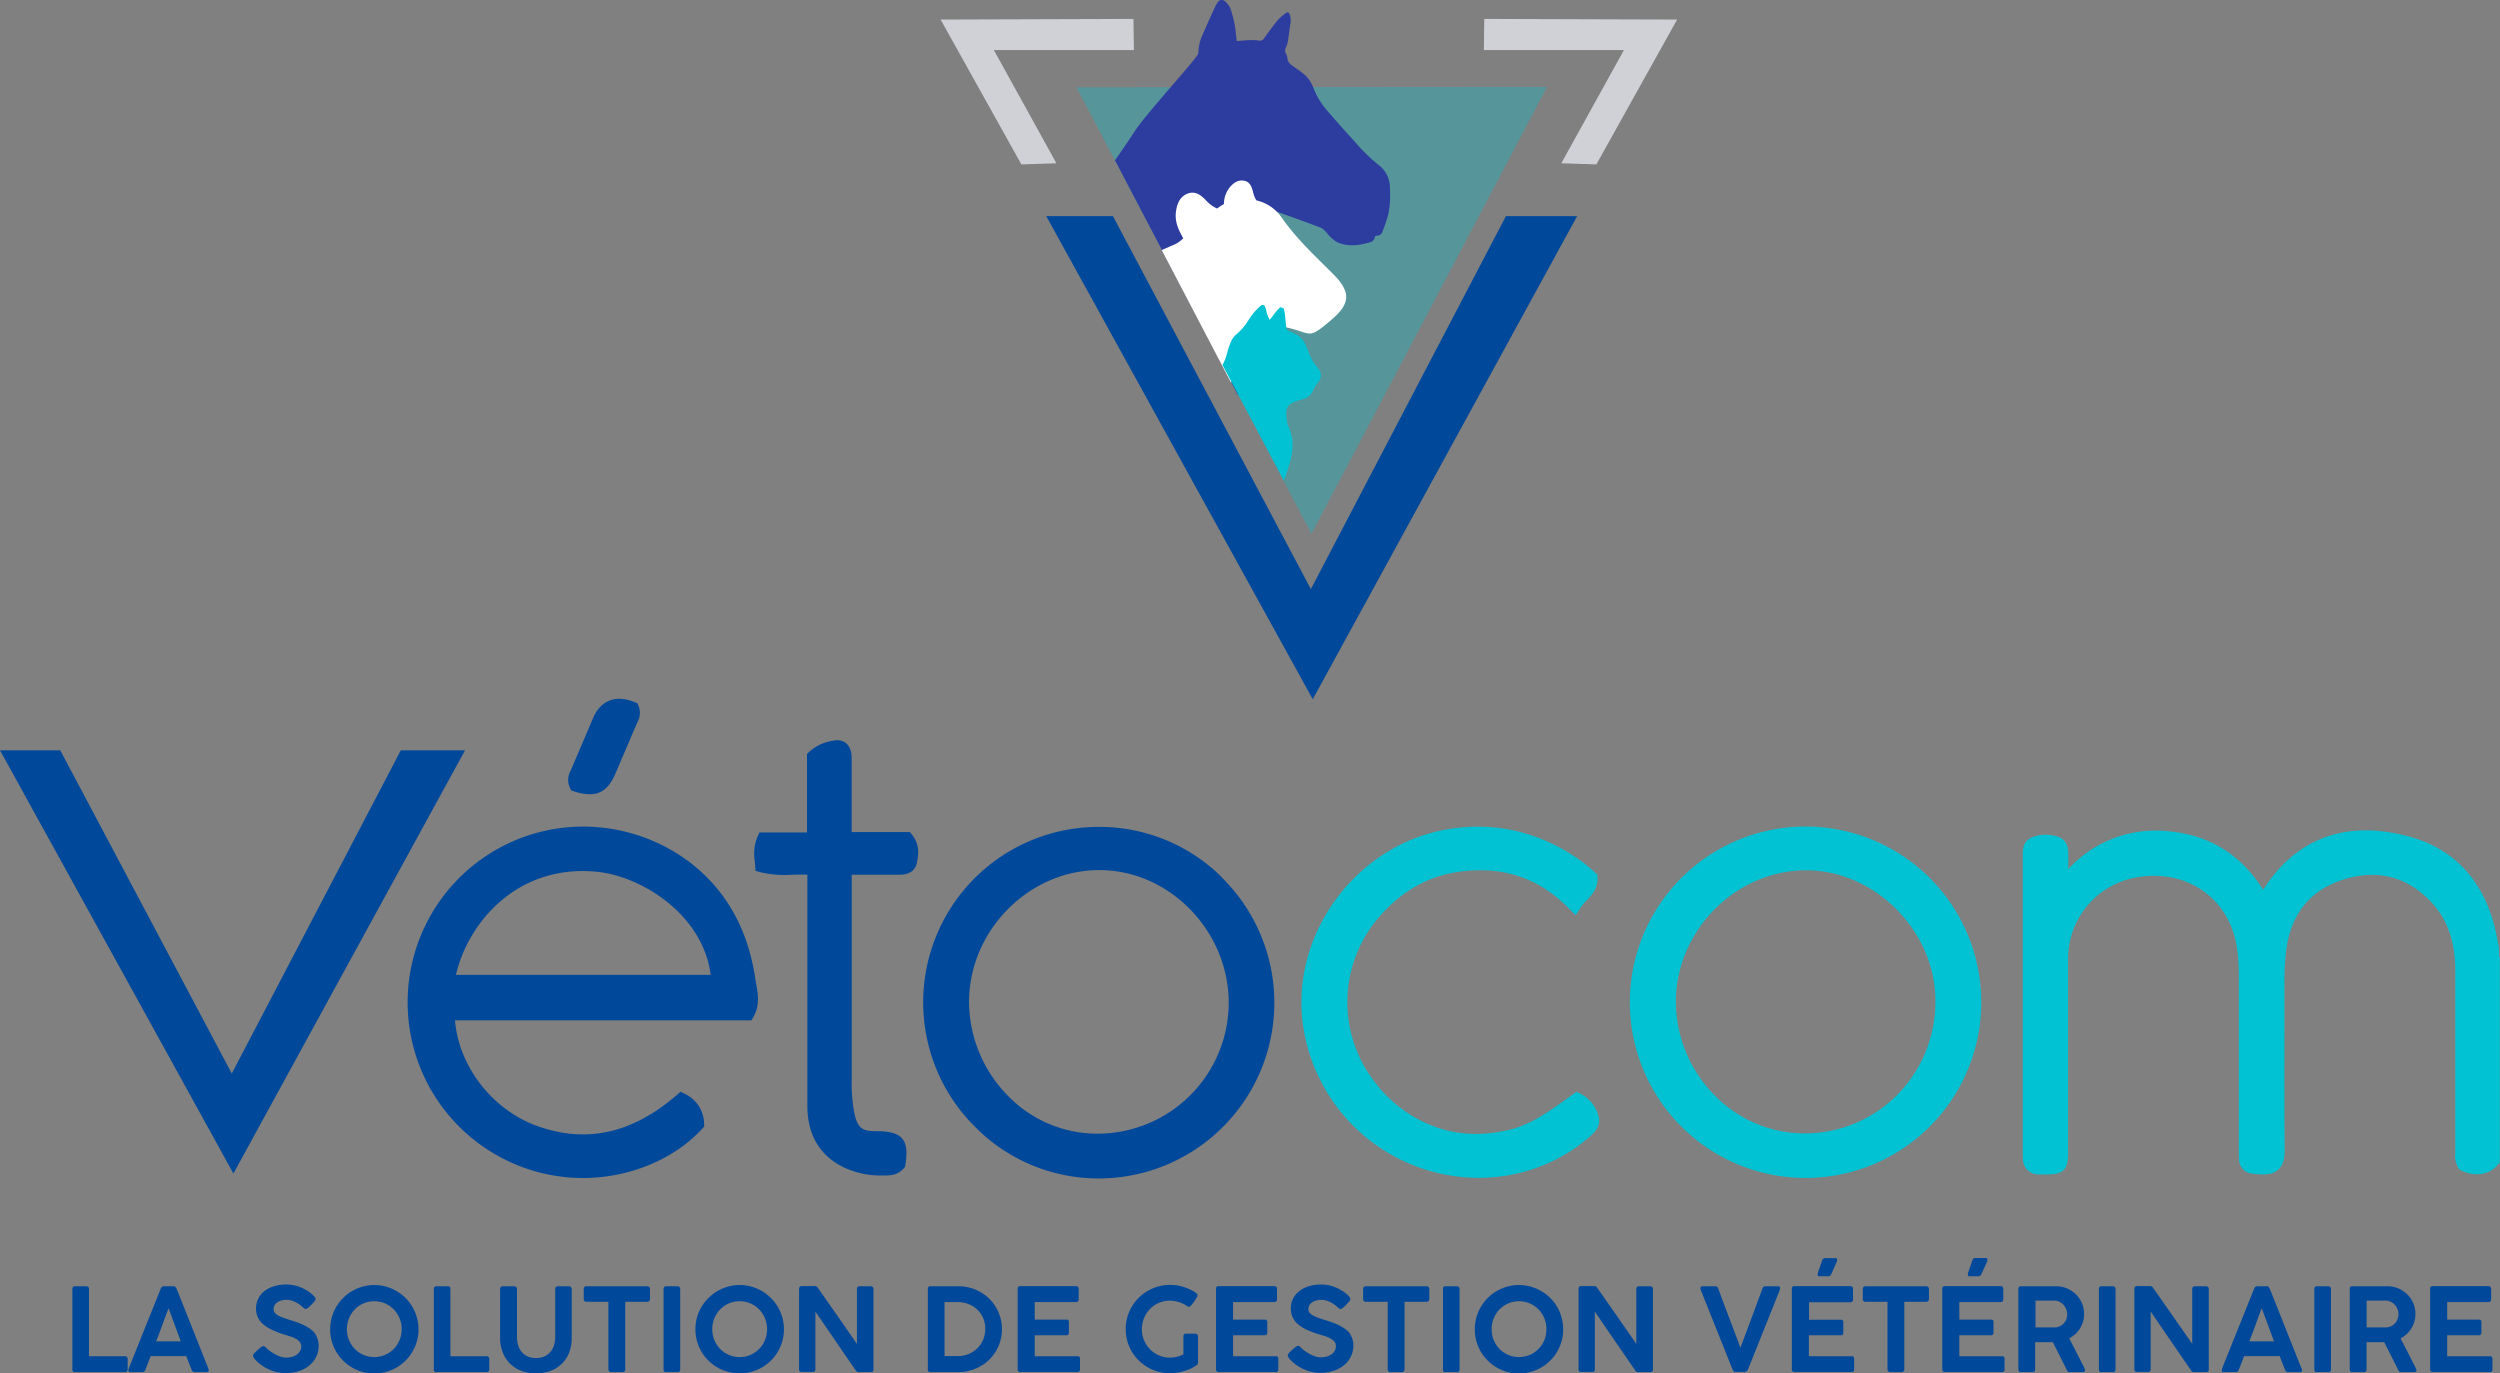 <svg xmlns="http://www.w3.org/2000/svg" viewBox="0 0 659.36 362.25"><rect x="0" y="0" width="659.36" height="362.25" fill="#808080" stroke="none"/><defs><style>.cls-1{fill:#00c2d2;}.cls-2{fill:#00489a;}.cls-3{opacity:0.33;}.cls-4{fill:#2c3c9f;}.cls-5{fill:#fff;}.cls-6{fill:#cfd1d7;}</style></defs><title>logo-vertical</title><g id="Calque_2" data-name="Calque 2"><g id="Calque_2-2" data-name="Calque 2"><path class="cls-1" d="M659.11,252.36c0-.09,0-.23,0-.35a6.26,6.26,0,0,0,0-1.14c0-.05,0-.1,0-.16a3.87,3.87,0,0,0-.22-1.58c-2.3-15.06-10.38-24.9-23.38-28.46-16.59-4.55-29.88.28-38.62,14-5.89-9.36-14.35-14.55-25.2-15.45a31.23,31.23,0,0,0-26.19,10c0-1.24,0-2.51,0-3.86,0-1,0-3.67-2.5-4.59a9.9,9.9,0,0,0-6.87,0c-2.78,1-2.68,3.74-2.63,5,0,.2,0,.39,0,.57q0,38.71,0,77.42v.32a15.83,15.83,0,0,0,.07,1.92,4,4,0,0,0,3.92,3.75c.63,0,1.27,0,1.91,0h.46c4.38,0,5.58-1.21,5.58-5.6l0-18q0-16.68,0-33.35a21.76,21.76,0,0,1,18.14-21.41c11.36-2,21.51,3.6,25.22,13.86,1.54,4.25,1.67,8.85,1.68,12.84v45.54c0,.67,0,1.36.05,2.07a3.83,3.83,0,0,0,3.29,3.82c2.93.34,5.3.49,7-1s1.75-3.69,1.74-5.53c-.08-10.14-.07-20.45-.05-30.43q0-6.48,0-13a65.5,65.5,0,0,1,.52-9.36c1.31-9.12,6.13-15.16,14.35-18,8.88-3,16.66-1.37,23.1,4.95,4.73,4.62,7,10.64,7.08,18.37,0,10.41,0,21,0,31.22q0,8.36,0,16.71c0,.21,0,.42,0,.63a6.34,6.34,0,0,0,.81,3.94l.29.44.47.24a9.17,9.17,0,0,0,4.15,1,7.07,7.07,0,0,0,5.58-2.59l.44-.55v-54Z"/><path class="cls-1" d="M476.23,218h-.05a46.34,46.34,0,1,0,.05,0Zm34.22,45.62a34.94,34.94,0,0,1-9.83,24.91,34.36,34.36,0,0,1-24.5,10.4,33.13,33.13,0,0,1-23.57-9.72A35.29,35.29,0,0,1,442,264.54c-.15-18.82,15.47-34.86,34.12-35h.27C494.38,229.52,510.26,245.39,510.45,263.63Z"/><path class="cls-1" d="M416.86,288.48l-1.07-.53-2.21,1.59c-5.2,3.75-10.11,7.3-16.21,8.61-7.16,1.54-13.58,1.14-19.6-1.24A34.91,34.91,0,0,1,362.3,285a34.3,34.3,0,0,1,1.42-43.14c5.79-6.68,12.7-10.66,20.53-11.85,11.78-1.78,21.45,1.36,29.56,9.61l1.76,1.78,1.35-2.1a13,13,0,0,1,1.58-1.87c1.31-1.37,2.95-3.08,2.83-5.9l0-.86-.66-.56-.81-.73c-.6-.54-1.16-1-1.79-1.52-10.84-8.13-22.87-11.23-35.74-9.23-24.16,3.76-41.9,27.27-38.72,51.35a46.87,46.87,0,0,0,46.34,40.67,45.64,45.64,0,0,0,10.51-1.22,44,44,0,0,0,19.22-10c1.88-1.66,2.5-3.43,1.85-5.27A9.22,9.22,0,0,0,416.86,288.48Z"/><polygon class="cls-2" points="105.71 197.89 61.13 283.14 15.89 197.89 0 197.89 61.56 309.51 122.65 197.89 105.71 197.89"/><path class="cls-2" d="M199.21,258.17c-1.92-13.2-7.84-23.63-17.61-31a46.79,46.79,0,0,0-33.58-8.8,46.35,46.35,0,0,0,5.66,92.33c12.51,0,24.21-5.07,31.48-12.95l.58-.63-.05-.85a8.78,8.78,0,0,0-5-7.74l-1.19-.59-1,.87c-11.6,10-23.49,12.77-36.36,8.33C130.06,293,121,281.38,120,269.1H198.2l.57-1c1.69-3.05,1.13-6.05.69-8.46C199.37,259.12,199.28,258.64,199.21,258.17Zm-78.95-1.06c3-13.27,15.82-29.36,37.31-27.17,11.57,1.18,27.82,11.2,29.87,27.17Z"/><path class="cls-2" d="M322.22,231.34a45.79,45.79,0,0,0-32.46-13.25,46.27,46.27,0,0,0-32.71,79,45.75,45.75,0,0,0,32.63,13.72h0a46.34,46.34,0,0,0,32.5-79.45Zm1.85,33.31A34.62,34.62,0,0,1,289.85,299,32.83,32.83,0,0,1,266,289.17a35.47,35.47,0,0,1-10.42-25.29c.23-18.69,15.94-34.4,34.35-34.4h.16C308.57,229.57,324.13,245.67,324.07,264.65Z"/><path class="cls-2" d="M240,219.46H224.62V213.6c0-4.52,0-9,0-13.55,0-.69,0-2.78-1.44-4a3.74,3.74,0,0,0-3.2-.73,12,12,0,0,0-6.5,2.92l-.64.59v20.72H200.3l-.53,1.17a11.85,11.85,0,0,0-.69,6.44q0,.54.09,1.11l.09,1.42,1.37.37a27.87,27.87,0,0,0,8.31.64c1.37,0,2.68-.08,4,0V248.5c0,14.17,0,28.83,0,43.24,0,7.7,3.45,13.33,9.92,16.29a22.66,22.66,0,0,0,9.6,2c.62,0,1.25,0,1.9-.05a5.34,5.34,0,0,0,4-1.83l.37-.44.08-.56c.44-3.2.43-5.35-.91-6.91s-4-1.87-6.53-1.9h-.46c-3.55,0-4.68-.92-5.49-4.36a40.79,40.79,0,0,1-.79-9.37V230.71h3.95c2.84,0,5.69,0,8.53,0h.07c3.29,0,4.33-1.66,4.62-3.06.37-1.74,1-4.67-1.23-7.45Z"/><path class="cls-2" d="M150.64,208.47l.81.26a13.67,13.67,0,0,0,4.12.75c3.14,0,5.19-1.76,6.8-5.57q1.8-4.24,3.63-8.49,1-2.43,2.1-4.89l.07-.17a4.88,4.88,0,0,0,.26-4.11l-.32-.78-.79-.31c-5-2-8.92-.45-10.93,4.3-1.1,2.59-2.2,5.17-3.31,7.76l-2.4,5.63-.14.33a5,5,0,0,0-.28,4.52Z"/><path class="cls-2" d="M178.68,339.24h-3a.63.63,0,0,0-.5.2.71.71,0,0,0-.17.47v21.3a.59.59,0,0,0,.67.67h3c.48,0,.72-.22.72-.67v-21.3a.59.59,0,0,0-.23-.48A.72.72,0,0,0,178.68,339.24Z"/><path class="cls-2" d="M128.35,357.7H118.8V339.91a.6.6,0,0,0-.2-.49.72.72,0,0,0-.48-.18h-3a.69.69,0,0,0-.52.2.67.67,0,0,0-.18.47v21.3a.59.59,0,0,0,.67.67h13.28a.6.6,0,0,0,.48-.21.65.65,0,0,0,.19-.48V358.4a.69.69,0,0,0-.2-.51A.68.68,0,0,0,128.35,357.7Z"/><path class="cls-2" d="M150.07,339.24h-2.95a.69.69,0,0,0-.5.2.64.64,0,0,0-.19.47v12.78a6.86,6.86,0,0,1-.35,2.23,5,5,0,0,1-1,1.74,4.45,4.45,0,0,1-1.59,1.12,5.55,5.55,0,0,1-2.14.4,5.42,5.42,0,0,1-2.05-.38,4.45,4.45,0,0,1-1.58-1.08,4.89,4.89,0,0,1-1-1.73,6.89,6.89,0,0,1-.37-2.3V339.91a.59.59,0,0,0-.24-.47.77.77,0,0,0-.47-.2h-3.11a.55.55,0,0,0-.45.22.68.68,0,0,0-.18.45v12.95a10,10,0,0,0,.77,4,8.44,8.44,0,0,0,2,2.94,8.63,8.63,0,0,0,3,1.81,10.7,10.7,0,0,0,3.64.62,11.52,11.52,0,0,0,3.64-.58,8.3,8.3,0,0,0,5.07-4.69,10.27,10.27,0,0,0,.76-4.12V339.91a.6.6,0,0,0-.22-.47A.8.8,0,0,0,150.07,339.24Z"/><path class="cls-2" d="M170.66,339.24h-16a.7.7,0,0,0-.51.19.62.62,0,0,0-.19.48v2.67a.74.74,0,0,0,.19.57.7.7,0,0,0,.51.19h5.8v17.84a.64.64,0,0,0,.23.5.71.71,0,0,0,.49.2h3a.68.68,0,0,0,.53-.21.72.72,0,0,0,.19-.49V343.34h5.79a.69.69,0,0,0,.56-.22.81.81,0,0,0,.19-.54v-2.67a.66.66,0,0,0-.25-.5A.82.82,0,0,0,170.66,339.24Z"/><path class="cls-2" d="M229.62,339.24h-2.94a.67.67,0,0,0-.67.58v14.61L220.84,347l-5.16-7.38a1,1,0,0,0-.35-.32.91.91,0,0,0-.4-.1h-3.51a.62.62,0,0,0-.49.2.71.71,0,0,0-.18.49v21.29a.69.69,0,0,0,.16.48.66.66,0,0,0,.51.18h2.93a.74.74,0,0,0,.54-.17.68.68,0,0,0,.16-.5V345.92q2.67,3.9,5.33,7.78t5.34,7.77a.8.8,0,0,0,.63.41h3.3c.48,0,.72-.21.72-.62V339.91a.58.58,0,0,0-.22-.48A.77.77,0,0,0,229.62,339.24Z"/><path class="cls-2" d="M205.15,344.7a11.63,11.63,0,0,0-4.18-4.18,11.7,11.7,0,0,0-2.79-1.18,11.58,11.58,0,0,0-6.18,0,11.7,11.7,0,0,0-2.79,1.18,11.47,11.47,0,0,0-2.35,1.82A11.89,11.89,0,0,0,185,344.7a11.53,11.53,0,0,0-1.18,2.79,11.92,11.92,0,0,0,0,6.2,12,12,0,0,0,1.17,2.77,11.58,11.58,0,0,0,4.17,4.17A11.21,11.21,0,0,0,192,361.8a11.65,11.65,0,0,0,6.2,0,11.65,11.65,0,0,0,2.79-1.16,11.89,11.89,0,0,0,2.36-1.82,11.2,11.2,0,0,0,1.82-2.35,12,12,0,0,0,1.17-2.78,11.19,11.19,0,0,0,.42-3.09,11.44,11.44,0,0,0-.42-3.11A11.92,11.92,0,0,0,205.15,344.7Zm-3.4,8.74a7.26,7.26,0,0,1-1.53,2.33,7.47,7.47,0,0,1-2.29,1.57,7.32,7.32,0,0,1-5.71,0,7.23,7.23,0,0,1-3.81-3.9,7.51,7.51,0,0,1-.55-2.89,7.4,7.4,0,0,1,.55-2.86,7.26,7.26,0,0,1,3.81-3.92,7.32,7.32,0,0,1,5.71,0,7.33,7.33,0,0,1,2.29,1.58,7.19,7.19,0,0,1,1.53,2.34,7.4,7.4,0,0,1,.56,2.86A7.52,7.52,0,0,1,201.75,353.44Z"/><path class="cls-2" d="M637.14,360.8l-4-7.82a7.72,7.72,0,0,0,1.59-1.12,7.17,7.17,0,0,0,2.33-5.28,7.18,7.18,0,0,0-.57-2.85,7.29,7.29,0,0,0-1.57-2.34,7.7,7.7,0,0,0-2.34-1.57,7.33,7.33,0,0,0-2.88-.58H620.4c-.45,0-.67.24-.67.72v21.26a.64.64,0,0,0,.18.5.71.71,0,0,0,.49.16h3.06c.47,0,.7-.22.7-.66V354h4.67l3.69,7.32a.72.72,0,0,0,.73.56h3.53c.36,0,.54-.15.54-.46a.72.72,0,0,0-.08-.32A1.18,1.18,0,0,1,637.14,360.8Zm-4.8-12.9a3.35,3.35,0,0,1-.66,1.09,3.27,3.27,0,0,1-1,.77,3.39,3.39,0,0,1-1.32.34l-.57,0h-4.6v-7.08h4.07l1,0a3.32,3.32,0,0,1,1.33.35,3.52,3.52,0,0,1,1.73,1.89,3.27,3.27,0,0,1,.25,1.27A3.53,3.53,0,0,1,632.34,347.9Z"/><path class="cls-2" d="M83,351.58a6.29,6.29,0,0,0-1.29-1.17,13.26,13.26,0,0,0-1.61-.93,17.17,17.17,0,0,0-1.81-.75c-.63-.23-1.26-.44-1.9-.63s-1.1-.35-1.6-.53a8.55,8.55,0,0,1-1.35-.58,3.39,3.39,0,0,1-.93-.73,1.47,1.47,0,0,1-.34-1,2.07,2.07,0,0,1,.22-.95,2.26,2.26,0,0,1,.68-.77,3.35,3.35,0,0,1,1.09-.52,5.33,5.33,0,0,1,1.51-.19,4,4,0,0,1,1.32.22,7.33,7.33,0,0,1,1.21.51,7.17,7.17,0,0,1,1,.66,6.78,6.78,0,0,1,.75.64h0a3.08,3.08,0,0,0,.38.27.66.66,0,0,0,.37.1.64.64,0,0,0,.33-.14c.13-.09.28-.2.45-.34s.32-.29.48-.46l.48-.51v0l.45-.49a1.56,1.56,0,0,0,.23-.34.92.92,0,0,0,.09-.38.93.93,0,0,0-.2-.48,3.93,3.93,0,0,0-.53-.58c-.21-.19-.45-.39-.7-.58a6.76,6.76,0,0,0-.75-.52,10.8,10.8,0,0,0-2.65-1.2,9.66,9.66,0,0,0-2.82-.43,11,11,0,0,0-3.31.46,7.75,7.75,0,0,0-2.53,1.3,5.74,5.74,0,0,0-1.62,2,5.82,5.82,0,0,0-.57,2.59,5.43,5.43,0,0,0,.46,2.28,5.6,5.6,0,0,0,1.4,1.83,10.06,10.06,0,0,0,2.32,1.47A25.91,25.91,0,0,0,75,352c.53.15,1.07.31,1.6.49a7.71,7.71,0,0,1,1.45.61,3.63,3.63,0,0,1,1,.84,1.77,1.77,0,0,1,.4,1.15,2.38,2.38,0,0,1-.31,1.22,2.79,2.79,0,0,1-.84.94,3.88,3.88,0,0,1-1.26.6,5.67,5.67,0,0,1-1.57.21,4.43,4.43,0,0,1-1.3-.2,8.24,8.24,0,0,1-1.4-.57,11.08,11.08,0,0,1-1.36-.81,12,12,0,0,1-1.2-1h0l-.07-.06a2.81,2.81,0,0,0-.3-.26.67.67,0,0,0-.4-.14.72.72,0,0,0-.35.14,5.22,5.22,0,0,0-.48.33,5.4,5.4,0,0,0-.52.45l-.49.44-.5.5a1.56,1.56,0,0,0-.28.34.59.59,0,0,0-.09.32,1.11,1.11,0,0,0,.34.7l0,.06v0a10,10,0,0,0,1.7,1.6,11.74,11.74,0,0,0,2,1.21,12.17,12.17,0,0,0,2.22.78,10.22,10.22,0,0,0,2.33.27,11.25,11.25,0,0,0,3.43-.51,8.61,8.61,0,0,0,2.77-1.46,6.87,6.87,0,0,0,1.85-2.3,6.55,6.55,0,0,0,.67-3,5.07,5.07,0,0,0-.31-1.84A5.58,5.58,0,0,0,83,351.58Z"/><path class="cls-2" d="M33,357.7H23.47V339.91a.6.6,0,0,0-.2-.49.72.72,0,0,0-.48-.18h-3a.65.65,0,0,0-.7.67v21.3a.59.59,0,0,0,.67.67H33a.6.6,0,0,0,.48-.21.65.65,0,0,0,.19-.48V358.4a.69.69,0,0,0-.2-.51A.68.68,0,0,0,33,357.7Z"/><path class="cls-2" d="M479.76,336.61h2.38A.9.9,0,0,0,483,336l1.45-3.24a.9.9,0,0,0,.08-.28,1.18,1.18,0,0,0,0-.26.46.46,0,0,0-.09-.29.47.47,0,0,0-.35-.11h-2.71a.85.85,0,0,0-.48.15,1,1,0,0,0-.34.49l-1.07,3.14a1,1,0,0,0-.09.32,3,3,0,0,0,0,.31.51.51,0,0,0,.08.28C479.48,336.57,479.59,336.61,479.76,336.61Z"/><path class="cls-2" d="M519.44,336.61h2.38a.9.9,0,0,0,.81-.64l1.45-3.24a.9.9,0,0,0,.08-.28,1.18,1.18,0,0,0,0-.26.41.41,0,0,0-.1-.29.45.45,0,0,0-.34-.11H521a.81.81,0,0,0-.48.15,1,1,0,0,0-.34.49l-1.07,3.14a1,1,0,0,0-.09.32,3,3,0,0,0,0,.31.51.51,0,0,0,.08.28C519.16,336.57,519.27,336.61,519.44,336.61Z"/><path class="cls-2" d="M260.91,342.53a11.44,11.44,0,0,0-3.65-2.41,11.67,11.67,0,0,0-4.52-.88h-7.32a.63.63,0,0,0-.71.72v21.28a.56.56,0,0,0,.22.52,1,1,0,0,0,.49.12h7.32a11.9,11.9,0,0,0,5.83-1.52,11,11,0,0,0,2.32-1.74,10.66,10.66,0,0,0,1.79-2.28,11.08,11.08,0,0,0,1.16-2.71,11.38,11.38,0,0,0-.48-7.5A11.11,11.11,0,0,0,260.91,342.53Zm-1.58,10.73a7,7,0,0,1-3.69,3.78,7.3,7.3,0,0,1-2.79.62c-.76,0-1.52,0-2.28,0h-1.45V343.42h3.46a7.76,7.76,0,0,1,2.82.51,7.09,7.09,0,0,1,2.32,1.44,6.73,6.73,0,0,1,1.56,2.24,7.12,7.12,0,0,1,.57,2.88A7.3,7.3,0,0,1,259.33,353.26Z"/><path class="cls-2" d="M55,361.07l-8-20.13-.5-1.19a2.4,2.4,0,0,0-.24-.32.65.65,0,0,0-.53-.19H43.23a.75.75,0,0,0-.56.21,1,1,0,0,0-.25.37l-8.21,20.46c-.06.14-.11.3-.18.47s-.12.36-.18.57c0,0,0,.07,0,.13a.35.35,0,0,0,.17.32.93.93,0,0,0,.47.11h3.05a.78.78,0,0,0,.79-.56c.17-.47.38-1,.63-1.64s.51-1.3.77-2h9.41c.18.5.37,1,.56,1.48s.39,1,.58,1.47l.28.7a1,1,0,0,0,.3.42.87.87,0,0,0,.52.14h3c.45,0,.67-.15.67-.46a.72.72,0,0,0,0-.19A.56.56,0,0,1,55,361.07Zm-13.81-7.31c.55-1.4,1.09-2.85,1.64-4.35s1.09-3,1.63-4.36l3.22,8.71Z"/><path class="cls-2" d="M657.23,357.89a.67.67,0,0,0-.57-.19H645.43v-5.53h8.38a.56.56,0,0,0,.49-.21.86.86,0,0,0,.15-.49v-2.76a.7.7,0,0,0-.18-.54.61.61,0,0,0-.49-.13h-8.35v-4.62h10.84a.74.74,0,0,0,.57-.21.72.72,0,0,0,.19-.49V340a.89.89,0,0,0-.17-.56.66.66,0,0,0-.56-.23H641.6c-.44,0-.67.25-.67.74v21.26a.59.59,0,0,0,.2.49.75.75,0,0,0,.47.15h15.09c.45,0,.67-.21.67-.64v-2.79A1,1,0,0,0,657.23,357.89Z"/><path class="cls-2" d="M108.78,344.7a11.63,11.63,0,0,0-4.18-4.18,11.8,11.8,0,0,0-2.78-1.18,11.61,11.61,0,0,0-6.19,0,11.63,11.63,0,0,0-2.78,1.18,11.26,11.26,0,0,0-2.36,1.82,11.89,11.89,0,0,0-1.82,2.36,11.13,11.13,0,0,0-1.17,2.79,11.71,11.71,0,0,0,1.16,9,11.83,11.83,0,0,0,1.82,2.35,11.55,11.55,0,0,0,2.35,1.82,11.21,11.21,0,0,0,2.78,1.17,11.69,11.69,0,0,0,6.21,0,11.75,11.75,0,0,0,2.78-1.16,11.89,11.89,0,0,0,2.36-1.82,11.2,11.2,0,0,0,1.82-2.35,11.63,11.63,0,0,0,1.18-2.78,11.19,11.19,0,0,0,.42-3.09,11.63,11.63,0,0,0-1.6-5.9Zm-3.4,8.74a7.26,7.26,0,0,1-1.53,2.33,7.35,7.35,0,0,1-2.29,1.57,7.29,7.29,0,0,1-5.7,0,7.14,7.14,0,0,1-3.81-3.9,7.33,7.33,0,0,1-.56-2.89,7.5,7.5,0,0,1,2.08-5.2,7.1,7.1,0,0,1,2.29-1.58,7.29,7.29,0,0,1,5.7,0,7.24,7.24,0,0,1,3.82,3.92,7.4,7.4,0,0,1,.56,2.86A7.52,7.52,0,0,1,105.38,353.44Z"/><path class="cls-2" d="M336.45,357.7H325.21v-5.53h8.39a.58.58,0,0,0,.49-.21.86.86,0,0,0,.15-.49v-2.76a.67.67,0,0,0-.19-.54.59.59,0,0,0-.48-.13h-8.36v-4.62h10.84a.69.69,0,0,0,.76-.7V340a.89.89,0,0,0-.16-.56.68.68,0,0,0-.57-.23H321.39c-.45,0-.67.25-.67.74v21.26a.59.59,0,0,0,.19.49.78.78,0,0,0,.48.15h15.09c.45,0,.67-.21.67-.64v-2.79a.94.94,0,0,0-.14-.56A.65.65,0,0,0,336.45,357.7Z"/><path class="cls-2" d="M528,357.7H516.76v-5.53h8.38a.56.56,0,0,0,.49-.21.86.86,0,0,0,.15-.49v-2.76a.7.7,0,0,0-.18-.54.6.6,0,0,0-.49-.13h-8.35v-4.62H527.6a.74.74,0,0,0,.57-.21.72.72,0,0,0,.19-.49V340a.83.83,0,0,0-.17-.56.66.66,0,0,0-.56-.23h-14.7c-.44,0-.67.25-.67.74v21.26a.59.59,0,0,0,.2.49.75.75,0,0,0,.47.15H528c.45,0,.68-.21.68-.64v-2.79a.94.94,0,0,0-.14-.56C528.47,357.76,528.28,357.7,528,357.7Z"/><path class="cls-2" d="M435.18,339.24h-2.94a.66.66,0,0,0-.44.16.63.63,0,0,0-.23.42v14.61L426.4,347c-1.71-2.44-3.43-4.91-5.17-7.38a1,1,0,0,0-.34-.32,1,1,0,0,0-.41-.1H417a.65.65,0,0,0-.5.2.75.75,0,0,0-.17.49v21.29a.65.65,0,0,0,.16.48.63.63,0,0,0,.51.18h2.93a.74.74,0,0,0,.54-.17.73.73,0,0,0,.16-.5V345.92q2.65,3.9,5.32,7.78l5.35,7.77a.8.8,0,0,0,.62.41h3.31c.48,0,.72-.21.72-.62V339.91a.61.61,0,0,0-.22-.48A.78.78,0,0,0,435.18,339.24Z"/><path class="cls-2" d="M488.32,357.7H477.08v-5.53h8.39A.55.55,0,0,0,486,352a.8.8,0,0,0,.16-.49v-2.76a.7.7,0,0,0-.19-.54.6.6,0,0,0-.49-.13h-8.35v-4.62h10.84a.69.69,0,0,0,.76-.7V340a.83.83,0,0,0-.17-.56.66.66,0,0,0-.56-.23H473.26c-.45,0-.68.25-.68.74v21.26a.59.59,0,0,0,.2.49.78.78,0,0,0,.48.15h15.09c.44,0,.67-.21.67-.64v-2.79a.94.94,0,0,0-.14-.56A.65.65,0,0,0,488.32,357.7Z"/><path class="cls-2" d="M468.87,339.24h-3.21a.82.82,0,0,0-.82.58c-.23.64-.51,1.39-.83,2.25s-.66,1.77-1,2.73l-1.1,2.95c-.38,1-.74,2-1.09,2.93s-.68,1.83-1,2.66-.57,1.53-.8,2.12c-.21-.59-.47-1.29-.78-2.12s-.65-1.72-1-2.66l-1.11-2.93L455,344.8l-1-2.73c-.32-.86-.6-1.61-.82-2.25a.8.8,0,0,0-.79-.58h-3.26c-.42,0-.63.17-.63.49a1.25,1.25,0,0,0,0,.21.39.39,0,0,1,0,.13l8,20c.09.24.18.46.27.68s.2.43.31.65a.89.89,0,0,0,.22.3.72.72,0,0,0,.49.14h1.76a3.52,3.52,0,0,0,.84-.08.83.83,0,0,0,.56-.47,5.46,5.46,0,0,0,.27-.6c.09-.21.17-.41.25-.62l8-20a.43.43,0,0,1,0-.13,1.11,1.11,0,0,0,0-.19C469.55,339.41,469.32,339.24,468.87,339.24Z"/><path class="cls-2" d="M284.13,357.7H272.9v-5.53h8.38a.56.56,0,0,0,.49-.21.86.86,0,0,0,.15-.49v-2.76a.7.7,0,0,0-.18-.54.6.6,0,0,0-.49-.13H272.9v-4.62h10.84a.74.74,0,0,0,.57-.21.72.72,0,0,0,.19-.49V340a.89.89,0,0,0-.17-.56.66.66,0,0,0-.56-.23h-14.7c-.44,0-.67.25-.67.74v21.26a.59.59,0,0,0,.2.49.75.75,0,0,0,.47.15h15.09c.45,0,.68-.21.68-.64v-2.79a.94.94,0,0,0-.14-.56C284.61,357.76,284.42,357.7,284.13,357.7Z"/><path class="cls-2" d="M607.06,361.07l-8-20.13-.5-1.19a1.76,1.76,0,0,0-.24-.32.62.62,0,0,0-.52-.19h-2.46a.72.72,0,0,0-.55.21.89.89,0,0,0-.25.37l-8.22,20.46c0,.14-.11.3-.18.47s-.12.36-.17.57a.39.39,0,0,0,0,.13.34.34,0,0,0,.18.32.89.89,0,0,0,.46.11h3.05a.8.8,0,0,0,.8-.56c.17-.47.38-1,.63-1.64s.5-1.3.77-2h9.4c.19.5.37,1,.57,1.48s.38,1,.58,1.47l.27.7a.93.93,0,0,0,.31.42.84.84,0,0,0,.51.14h3c.44,0,.67-.15.67-.46a.81.81,0,0,0,0-.19C607.07,361.16,607.06,361.1,607.06,361.07Zm-13.81-7.31c.55-1.4,1.1-2.85,1.64-4.35s1.09-3,1.64-4.36l3.22,8.71Z"/><path class="cls-2" d="M557.25,339.24h-3a.65.65,0,0,0-.51.2.71.71,0,0,0-.16.47v21.3a.59.59,0,0,0,.67.67h3c.47,0,.71-.22.71-.67v-21.3a.56.56,0,0,0-.23-.48A.72.72,0,0,0,557.25,339.24Z"/><path class="cls-2" d="M549.75,360.8l-4-7.82a7.72,7.72,0,0,0,1.59-1.12,7.17,7.17,0,0,0,2.33-5.28,7.18,7.18,0,0,0-.57-2.85,7.29,7.29,0,0,0-1.57-2.34,7.7,7.7,0,0,0-2.34-1.57,7.26,7.26,0,0,0-2.88-.58H533c-.45,0-.67.24-.67.72v21.26a.64.64,0,0,0,.18.5.71.71,0,0,0,.49.16h3.06c.47,0,.7-.22.7-.66V354h4.67l3.69,7.32a.72.72,0,0,0,.73.56h3.54c.35,0,.53-.15.53-.46a.72.72,0,0,0-.08-.32A1.18,1.18,0,0,1,549.75,360.8ZM545,347.9a3.53,3.53,0,0,1-.66,1.09,3.17,3.17,0,0,1-1,.77,3.39,3.39,0,0,1-1.32.34l-.57,0h-4.6v-7.08h4.07l1,0a3.32,3.32,0,0,1,1.33.35,3.54,3.54,0,0,1,1,.79,3.79,3.79,0,0,1,.69,1.1,3.45,3.45,0,0,1,.24,1.27A3.53,3.53,0,0,1,545,347.9Z"/><path class="cls-2" d="M508,339.24h-16a.68.68,0,0,0-.5.19.63.63,0,0,0-.2.48v2.67a.74.74,0,0,0,.2.57.68.68,0,0,0,.5.19h5.81v17.84a.67.67,0,0,0,.22.5.74.74,0,0,0,.5.2h3a.69.69,0,0,0,.53-.21.77.77,0,0,0,.19-.49V343.34H508a.7.7,0,0,0,.56-.22.87.87,0,0,0,.19-.54v-2.67a.67.67,0,0,0-.26-.5A.79.79,0,0,0,508,339.24Z"/><path class="cls-2" d="M581.8,339.24h-2.94a.67.67,0,0,0-.67.58v14.61L573,347l-5.16-7.38a1,1,0,0,0-.35-.32.91.91,0,0,0-.4-.1H563.6a.62.62,0,0,0-.49.2.71.71,0,0,0-.18.49v21.29a.69.69,0,0,0,.16.48.66.66,0,0,0,.51.18h2.93a.74.74,0,0,0,.54-.17.68.68,0,0,0,.16-.5V345.92q2.67,3.9,5.33,7.78t5.34,7.77a.8.8,0,0,0,.63.41h3.3c.48,0,.72-.21.72-.62V339.91a.58.58,0,0,0-.22-.48A.77.77,0,0,0,581.8,339.24Z"/><path class="cls-2" d="M315.27,351.74h-2.48a.62.62,0,0,0-.5.19.69.69,0,0,0-.17.48v4.76a3.7,3.7,0,0,1-.63.31,5.4,5.4,0,0,1-.86.29,9.29,9.29,0,0,1-1,.22,8.05,8.05,0,0,1-1.11.08,7.1,7.1,0,0,1-2.85-.59,7.44,7.44,0,0,1-2.34-1.6,7.67,7.67,0,0,1-1.58-2.38,7.29,7.29,0,0,1-.59-2.92,7.72,7.72,0,0,1,2.07-5.27,7.17,7.17,0,0,1,5.32-2.26,8,8,0,0,1,2.46.4,8.38,8.38,0,0,1,2.16,1.07.7.7,0,0,0,.27.14.64.64,0,0,0,.22,0c.07,0,.17-.06.3-.19s.28-.29.45-.48.33-.41.5-.65.33-.47.46-.69.25-.43.35-.6a1,1,0,0,0,.13-.39.84.84,0,0,0-.32-.57,5.31,5.31,0,0,0-.8-.56,10.36,10.36,0,0,0-1-.5c-.35-.16-.65-.28-.91-.38a11.24,11.24,0,0,0-2.08-.58,13.13,13.13,0,0,0-2.16-.19,11.37,11.37,0,0,0-3.1.42,11.68,11.68,0,0,0-7,5.38,11.54,11.54,0,0,0-1.58,5.86,11.39,11.39,0,0,0,.41,3.11,11.14,11.14,0,0,0,1.17,2.77,12.21,12.21,0,0,0,1.82,2.35,11.83,11.83,0,0,0,2.35,1.82,11.21,11.21,0,0,0,2.78,1.17,11.42,11.42,0,0,0,3.1.42,12,12,0,0,0,1.89-.15,14,14,0,0,0,1.84-.41A11.78,11.78,0,0,0,314,361a11.52,11.52,0,0,0,1.54-.9s0,0,0,0h0a.88.88,0,0,0,.34-.32.73.73,0,0,0,.09-.35v-7a.59.59,0,0,0-.23-.48A.72.72,0,0,0,315.27,351.74Z"/><path class="cls-2" d="M355.92,351.58a6,6,0,0,0-1.29-1.17,11.9,11.9,0,0,0-1.61-.93,16.17,16.17,0,0,0-1.8-.75c-.63-.23-1.27-.44-1.91-.63s-1.09-.35-1.6-.53a8.55,8.55,0,0,1-1.35-.58,3.39,3.39,0,0,1-.93-.73,1.52,1.52,0,0,1-.34-1,2.08,2.08,0,0,1,.23-.95,2.13,2.13,0,0,1,.67-.77,3.51,3.51,0,0,1,1.1-.52,5.28,5.28,0,0,1,1.51-.19,4.06,4.06,0,0,1,1.32.22,7.71,7.71,0,0,1,1.21.51,8.52,8.52,0,0,1,1,.66,9.35,9.35,0,0,1,.75.64h0a2.48,2.48,0,0,0,.38.27.65.65,0,0,0,.36.1.66.66,0,0,0,.34-.14,4.83,4.83,0,0,0,.44-.34c.16-.14.33-.29.49-.46l.47-.51v0l.46-.49a1.56,1.56,0,0,0,.23-.34.92.92,0,0,0,.09-.38.88.88,0,0,0-.21-.48,4.45,4.45,0,0,0-.52-.58c-.22-.19-.45-.39-.7-.58s-.51-.37-.75-.52a11.15,11.15,0,0,0-2.65-1.2,9.71,9.71,0,0,0-2.82-.43,11,11,0,0,0-3.31.46,7.66,7.66,0,0,0-2.53,1.3,5.89,5.89,0,0,0-1.63,2,5.82,5.82,0,0,0-.57,2.59,5.44,5.44,0,0,0,.47,2.28,5.57,5.57,0,0,0,1.39,1.83,10.13,10.13,0,0,0,2.33,1.47,25.73,25.73,0,0,0,3.25,1.22c.54.15,1.08.31,1.61.49a7.89,7.89,0,0,1,1.44.61,3.68,3.68,0,0,1,1,.84,1.76,1.76,0,0,1,.39,1.15,2.48,2.48,0,0,1-.3,1.22,2.9,2.9,0,0,1-.84.94,4,4,0,0,1-1.27.6,5.62,5.62,0,0,1-1.57.21,4.48,4.48,0,0,1-1.3-.2,8.15,8.15,0,0,1-1.39-.57,11.19,11.19,0,0,1-1.37-.81,10.82,10.82,0,0,1-1.19-1h0l-.06-.06a2.22,2.22,0,0,0-.31-.26.64.64,0,0,0-.39-.14.79.79,0,0,0-.36.14,5.22,5.22,0,0,0-.48.33c-.17.14-.34.28-.52.45s-.33.31-.49.44l-.5.5a1.81,1.81,0,0,0-.27.34.59.59,0,0,0-.09.32,1.14,1.14,0,0,0,.33.7l0,.06v0a10.77,10.77,0,0,0,1.7,1.6,12.56,12.56,0,0,0,2,1.21,12,12,0,0,0,2.23.78,10.16,10.16,0,0,0,2.33.27,11.14,11.14,0,0,0,3.42-.51,8.51,8.51,0,0,0,2.77-1.46,6.9,6.9,0,0,0,1.86-2.3,6.68,6.68,0,0,0,.67-3,5.07,5.07,0,0,0-.32-1.84A5.32,5.32,0,0,0,355.92,351.58Z"/><path class="cls-2" d="M376.22,339.24h-16a.68.68,0,0,0-.5.19.63.63,0,0,0-.2.48v2.67a.74.74,0,0,0,.2.57.68.68,0,0,0,.5.19H366v17.84a.63.63,0,0,0,.22.5.74.74,0,0,0,.5.2h3a.66.66,0,0,0,.52-.21.73.73,0,0,0,.2-.49V343.34h5.79a.67.67,0,0,0,.55-.22.81.81,0,0,0,.19-.54v-2.67a.66.66,0,0,0-.25-.5A.79.79,0,0,0,376.22,339.24Z"/><path class="cls-2" d="M410.71,344.7a11.77,11.77,0,0,0-7-5.36,11.61,11.61,0,0,0-6.19,0,11.63,11.63,0,0,0-2.78,1.18,11.26,11.26,0,0,0-2.36,1.82,12.28,12.28,0,0,0-1.82,2.36,11.13,11.13,0,0,0-1.17,2.79,11.71,11.71,0,0,0,1.16,9,11.83,11.83,0,0,0,1.82,2.35,11.55,11.55,0,0,0,2.35,1.82,11.69,11.69,0,0,0,9,1.17,11.58,11.58,0,0,0,2.78-1.16,11.89,11.89,0,0,0,2.36-1.82,11.25,11.25,0,0,0,1.83-2.35,12,12,0,0,0,1.17-2.78,11.19,11.19,0,0,0,.42-3.09,11.44,11.44,0,0,0-.42-3.11A11.92,11.92,0,0,0,410.71,344.7Zm-3.4,8.74a7.26,7.26,0,0,1-3.83,3.9,7.29,7.29,0,0,1-5.7,0,7.14,7.14,0,0,1-3.81-3.9,7.52,7.52,0,0,1-.56-2.89,7.5,7.5,0,0,1,2.08-5.2,7.21,7.21,0,0,1,2.29-1.58,7.29,7.29,0,0,1,5.7,0,7.3,7.3,0,0,1,3.83,3.92,7.4,7.4,0,0,1,.55,2.86A7.51,7.51,0,0,1,407.31,353.44Z"/><path class="cls-2" d="M614.06,339.24h-3a.61.61,0,0,0-.5.2.71.71,0,0,0-.17.47v21.3a.59.59,0,0,0,.67.67h3c.48,0,.72-.22.72-.67v-21.3a.59.59,0,0,0-.23-.48A.76.76,0,0,0,614.06,339.24Z"/><path class="cls-2" d="M384.24,339.24h-3a.65.65,0,0,0-.51.2.71.71,0,0,0-.16.47v21.3a.59.59,0,0,0,.67.67h3c.47,0,.71-.22.71-.67v-21.3a.56.56,0,0,0-.23-.48A.72.72,0,0,0,384.24,339.24Z"/><polygon class="cls-2" points="397.18 57 345.73 155.37 293.53 57 275.94 57 346.23 184.42 415.96 57 397.18 57"/><g id="Fond" class="cls-3"><polygon class="cls-1" points="408.01 22.92 283.91 23.02 290.75 36.02 320.24 92.05 345.89 140.77 408.01 22.92"/></g><g id="Cheval"><path class="cls-4" d="M366.58,49.7a7.44,7.44,0,0,0-3-6.2A48,48,0,0,1,357,37c-2.34-2.5-4.58-5.09-6.83-7.67a20.13,20.13,0,0,1-3.49-5.47,17.21,17.21,0,0,0-1.19-2.53c-1.07-1.68-2.79-2.67-4.36-3.8-.84-.6-1.57-1.16-1.59-2.3a2.68,2.68,0,0,0-.35-1,1.83,1.83,0,0,1-.07-1.66,5.92,5.92,0,0,0,.55-1.63c.25-1.53.38-3.08.65-4.61a4.7,4.7,0,0,0-.17-2.5c-.23-.65-.55-.76-1.08-.34a13.77,13.77,0,0,0-2.1,1.85c-1.24,1.52-2.39,3.13-3.55,4.72a1.3,1.3,0,0,1-1.4.64,10.56,10.56,0,0,0-2.18-.11c-1.2,0-2.39.16-3.65.24-.07-.61-.15-1.22-.22-1.82a28.32,28.32,0,0,0-1.28-6.25A5,5,0,0,0,323,.27a1.23,1.23,0,0,0-1.76.22,8.84,8.84,0,0,0-.94,1.67c-1.1,2.42-2.19,4.84-3.25,7.28a12.19,12.19,0,0,0-1,4.62c0,1-13.69,15.82-16.65,20.38-1.53,2.35-3.27,4.91-5.1,7.52,0,.06-.15.15-.26.27l32.47,62c.87-4.9,1.74-9.21,1.54-11.34-.26-2.64-2.39-14.42-2.22-15.77s-1.09-9.66-1-11c.12-2.33-1.2-7.94,2.92-9.74,1-.42.12-2.67,1.72-2.43a26.41,26.41,0,0,1,3.64.75c2.18.66,4.35,1.39,6.5,2.15q4.38,1.55,8.73,3.19a3.44,3.44,0,0,1,1.11.84c.49.49.87,1.08,1.38,1.54a7.59,7.59,0,0,0,2,1.53c2.81,1.18,5.66.81,8.48-.05a1.6,1.6,0,0,0,1.28-1.35.63.63,0,0,1,.46-.41,1.42,1.42,0,0,0,1.54-1,38,38,0,0,0,1.61-4.83A25.86,25.86,0,0,0,366.58,49.7Z"/></g><g id="Vache"><path class="cls-5" d="M331.4,52.86h0A11,11,0,0,1,338,57.33c3.86,5.56,8.77,10.13,13.52,14.86s4.79,7.79-.39,12.17c-5.86,5-5.09,3.78-10.34,2.36-2.43-.65-4.82-1.07-7.3-.18a22.92,22.92,0,0,1-3.38.69,14.19,14.19,0,0,0-3.42,5.25,13.48,13.48,0,0,1-2,8.47l-18.3-35,2.85-1.24a7.62,7.62,0,0,0,2.84-1.88c-1.27-2.16-2.28-4.4-1.93-7,.28-2.08,1-3.93,3-4.74s3.48.27,4.81,1.63A9.06,9.06,0,0,0,321,55a15,15,0,0,1,1.8-1.18h0a7.22,7.22,0,0,1,1.36-4.19c1-1.25,2.13-2.19,3.76-2s2.17,1.48,2.53,2.87a7.24,7.24,0,0,0,.9,2.32Z"/></g><path class="cls-1" d="M348.13,97.9l0-.06c-.3-.47-.62-.92-1-1.37a12.5,12.5,0,0,1-1.74-2.93c-1.25-3.4-1.76-4.8-5.27-6.15a1.2,1.2,0,0,1-.88-1c-.05-.37-.1-.89-.15-1.47a23.29,23.29,0,0,0-.45-3.36l-.05-.17-.15-.1a.85.85,0,0,0-.38-.15L337.8,81l-.28.2A9.16,9.16,0,0,0,335.94,83c-.35.47-.77,1-1.07,1.36a7.81,7.81,0,0,1-.86-2.31c-.26-1-.39-1.46-.81-1.61a.63.63,0,0,0-.56.09,15.75,15.75,0,0,0-3.38,3.94,15.73,15.73,0,0,1-3.07,3.63c-1.36,1-2,3-2.54,5A12.91,12.91,0,0,1,322.56,96l-.15.25,16.23,30.53.59-1.77c1.23-3.64,2.76-8.17.5-12.67a3.1,3.1,0,0,1-.25-.91c-.68-4.09-.14-5,3.86-6.07a4,4,0,0,0,3-2.44,8.44,8.44,0,0,1,1.12-1.82c.21-.28.41-.56.6-.85l.06-.12A2.86,2.86,0,0,0,348.13,97.9Z"/><polygon class="cls-6" points="411.79 43.06 421.03 43.36 442.33 5.16 391.47 4.99 391.36 13.2 428.3 13.2 411.79 43.06"/><polygon class="cls-6" points="278.62 43.06 269.38 43.36 248.08 5.16 298.94 4.99 299.06 13.2 262.12 13.2 278.62 43.06"/></g></g></svg>